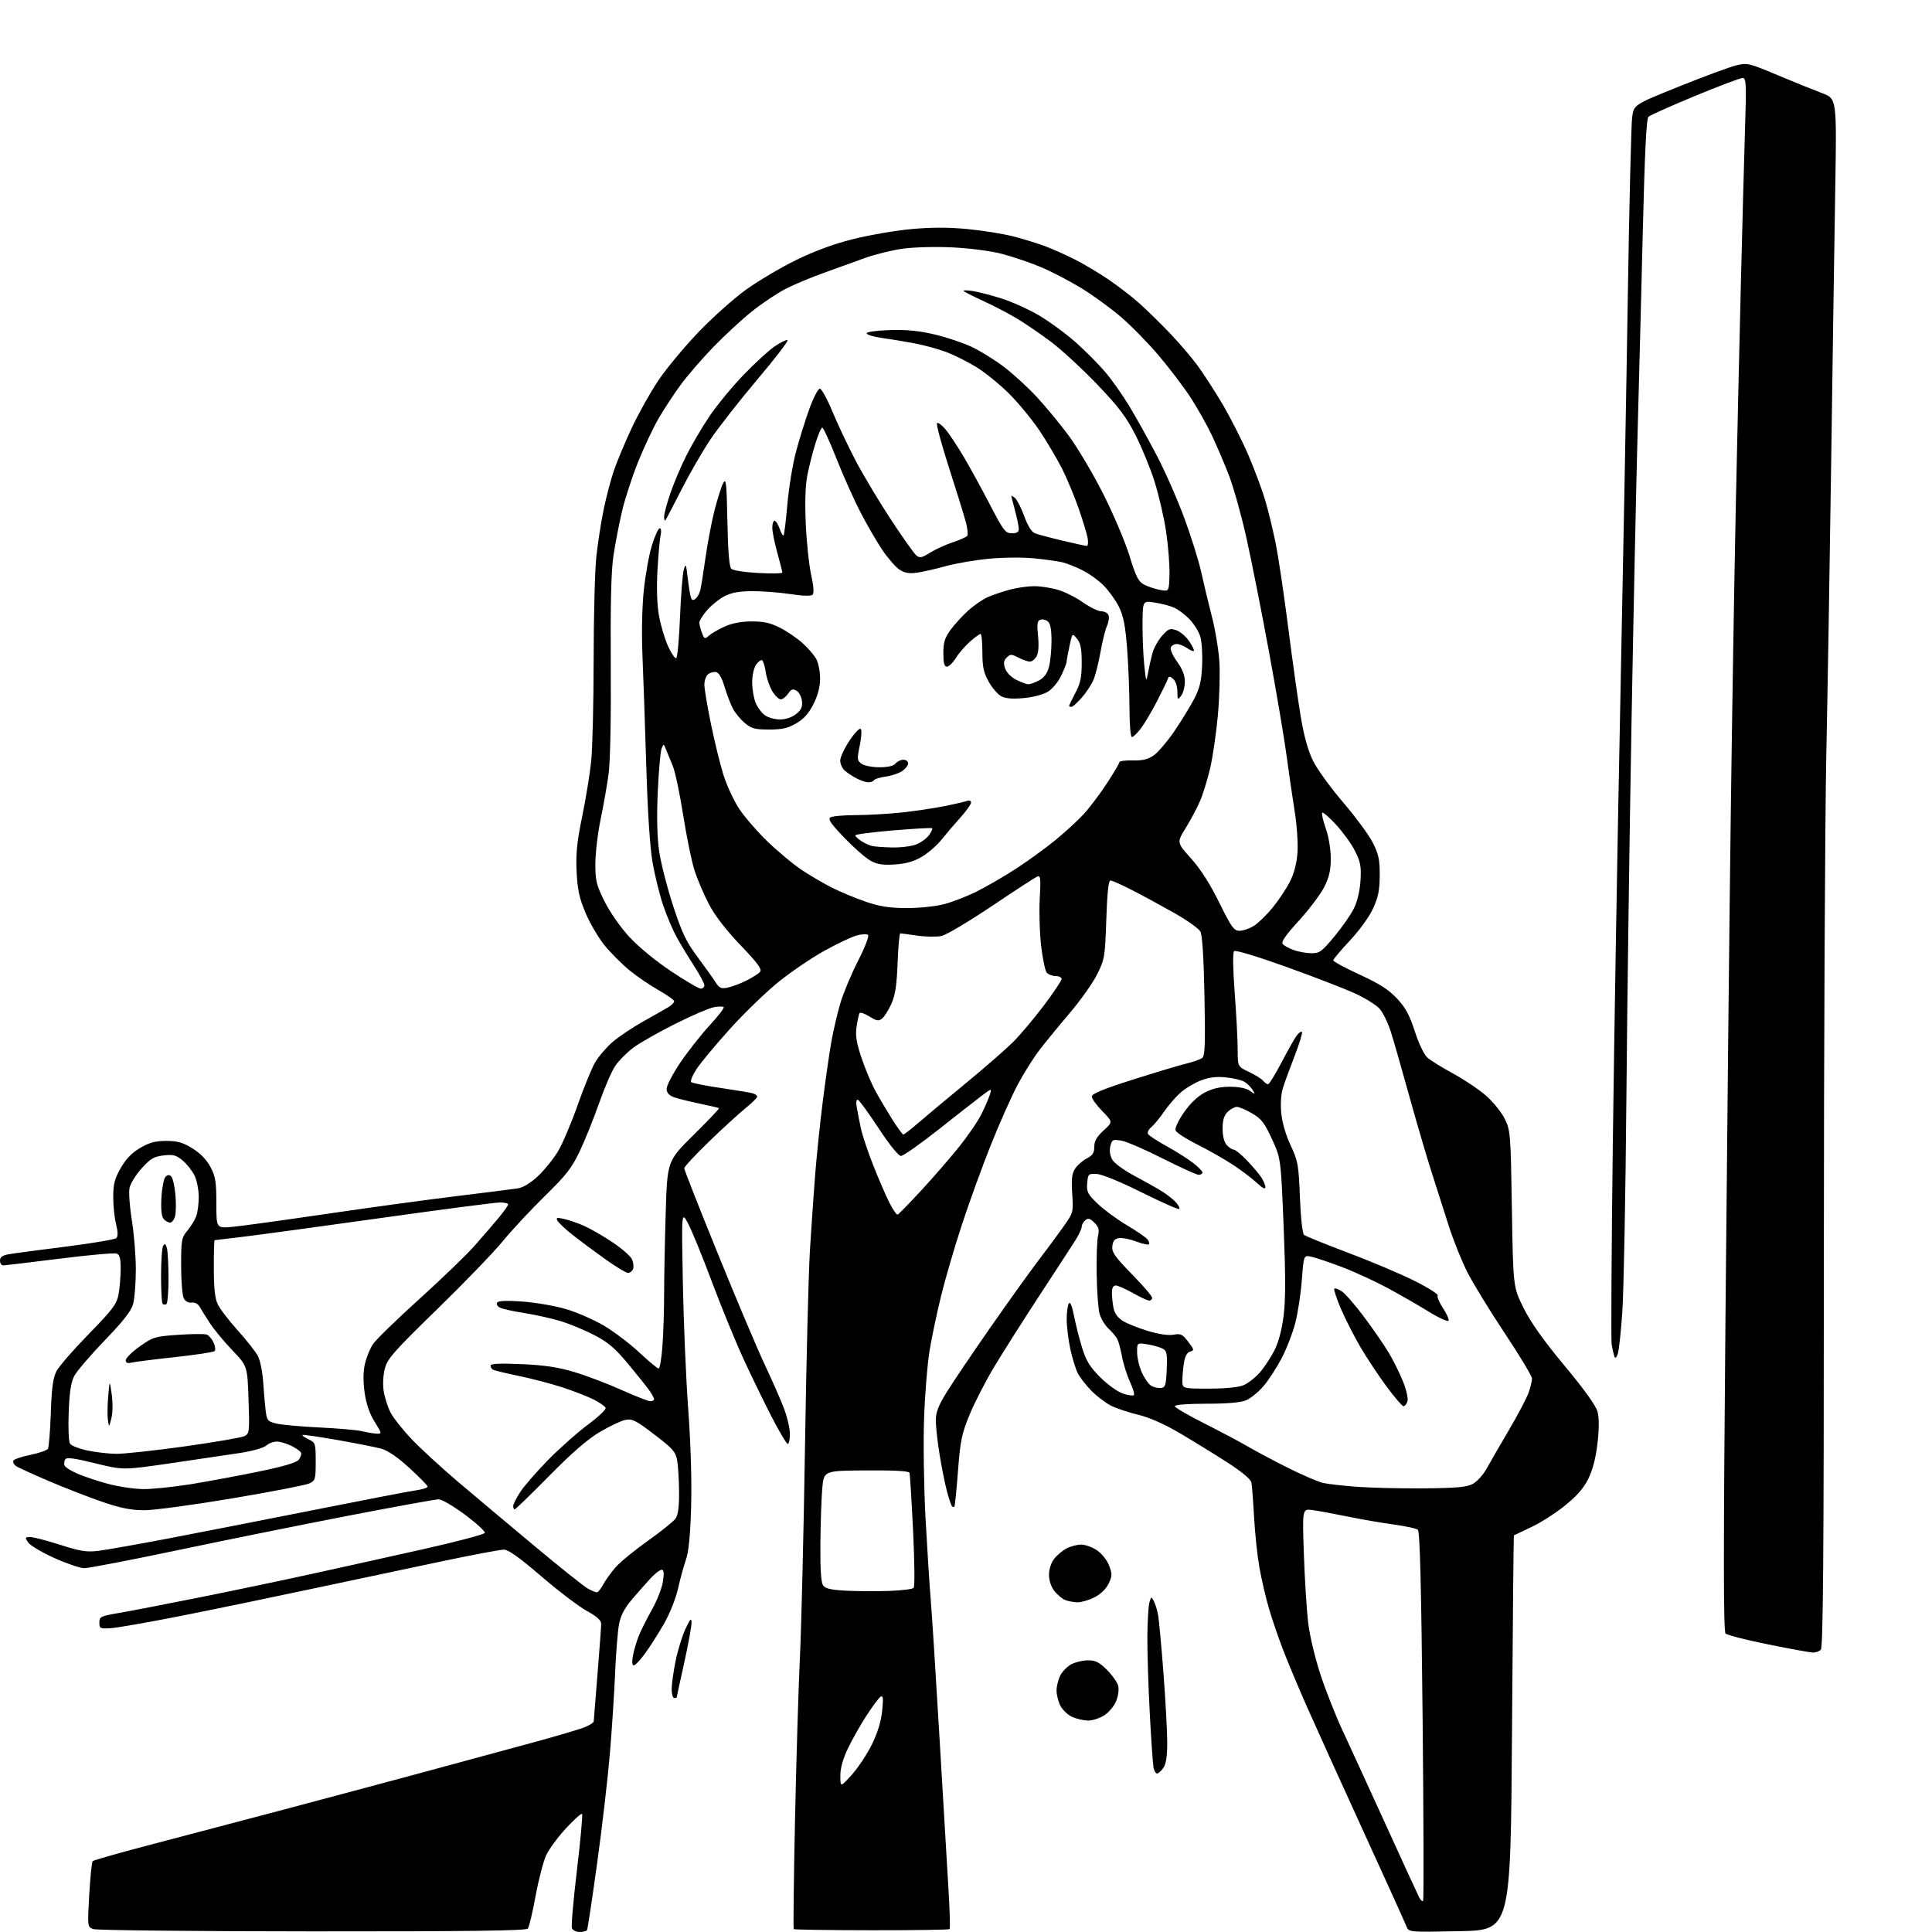 <?xml version="1.0" encoding="UTF-8" standalone="no"?>
<svg 
  version="1.1" 
  xmlns="http://www.w3.org/2000/svg" 
  xmlns:xlink="http://www.w3.org/1999/xlink" 
  xmlns:svg="http://www.w3.org/2000/svg"
  xmlns:rdf="http://www.w3.org/1999/02/22-rdf-syntax-ns#"
  xmlns:cc="http://creativecommons.org/ns#"
  xmlns:dc="http://purl.org/dc/elements/1.1/"
  viewBox="0 0 768 768"
  width="768"
  height="768"
>
<style>svg {background-color: white; }</style>"
<path stroke="none" fill="black" fill-rule="evenodd" d="M124.19,767.75C77.58,767.73 38.39,767.32 37.10,766.84C34.76,765.98 34.76,765.97 35.47,753.24C35.87,746.23 36.48,740.20 36.84,739.83C37.20,739.46 47.17,736.62 59.00,733.52C70.83,730.41 92.42,724.72 107.00,720.87C121.58,717.02 147.68,710.05 165.00,705.38C182.32,700.70 203.85,694.87 212.84,692.41C221.83,689.96 230.72,687.31 232.59,686.53C234.47,685.74 236.01,684.74 236.01,684.30C236.02,683.86 236.69,675.40 237.51,665.50C238.32,655.60 238.98,646.60 238.98,645.50C238.98,644.10 237.25,642.55 233.22,640.34C230.06,638.60 221.93,632.42 215.15,626.59C206.57,619.21 202.07,616.00 200.32,616.00C198.94,616.00 188.06,618.04 176.15,620.54C164.24,623.04 141.00,627.96 124.50,631.48C108.00,635.00 84.15,639.93 71.50,642.43C58.85,644.92 46.48,647.09 44.00,647.23C39.80,647.48 39.50,647.34 39.50,645.00C39.50,642.66 40.00,642.42 47.50,641.14C51.90,640.39 66.30,637.61 79.50,634.96C92.70,632.31 112.95,628.07 124.50,625.53C136.05,623.00 156.04,618.56 168.93,615.67C181.82,612.78 192.52,609.93 192.72,609.34C192.92,608.75 189.38,605.51 184.86,602.13C180.33,598.76 175.63,596.00 174.40,596.00C173.17,596.00 157.16,598.90 138.83,602.45C120.50,605.99 89.97,612.16 71.00,616.15C52.02,620.14 35.15,623.39 33.50,623.38C31.85,623.37 26.47,621.53 21.54,619.31C16.62,617.09 11.95,614.31 11.17,613.13C9.87,611.17 9.93,611.00 12.02,611.00C13.27,611.00 18.61,612.39 23.90,614.08C31.87,616.64 34.43,617.05 39.00,616.50C42.02,616.14 54.85,613.87 67.50,611.46C80.15,609.04 106.25,603.93 125.50,600.10C144.75,596.26 162.64,592.82 165.25,592.45C167.86,592.08 170.00,591.41 170.00,590.97C170.00,590.52 166.74,587.19 162.76,583.56C158.02,579.22 154.14,576.57 151.51,575.86C149.31,575.26 141.45,573.71 134.06,572.41C126.67,571.11 120.45,570.22 120.23,570.43C120.02,570.65 121.12,571.43 122.67,572.17C125.40,573.48 125.50,573.79 125.50,581.00C125.50,588.00 125.34,588.55 122.98,589.68C121.60,590.34 107.87,593.01 92.48,595.60C77.09,598.19 61.35,600.32 57.50,600.33C52.21,600.34 48.18,599.56 41.00,597.12C35.77,595.35 26.10,591.60 19.50,588.78C12.90,585.97 6.92,583.23 6.22,582.69C5.51,582.14 5.09,581.24 5.27,580.68C5.46,580.11 8.48,579.07 11.98,578.35C15.48,577.64 18.66,576.55 19.05,575.92C19.43,575.30 19.95,568.88 20.20,561.65C20.55,551.57 21.08,547.69 22.47,545.03C23.47,543.12 29.22,536.50 35.27,530.31C44.61,520.75 46.38,518.43 47.08,514.78C47.54,512.43 47.93,507.90 47.96,504.72C47.99,500.28 47.62,498.79 46.38,498.32C45.49,497.97 35.25,498.89 23.63,500.35C12.01,501.81 1.94,503.01 1.25,503.01C0.56,503.00 0.00,502.15 0.00,501.11C0.00,499.77 0.94,499.05 3.25,498.62C5.04,498.29 15.22,496.92 25.87,495.59C36.52,494.25 45.69,492.71 46.25,492.15C46.94,491.46 46.90,489.68 46.14,486.62C45.51,484.14 45.00,479.28 45.01,475.81C45.02,470.65 45.56,468.55 48.00,464.30C50.08,460.68 52.44,458.24 55.73,456.31C59.39,454.17 61.75,453.53 66.09,453.53C70.59,453.53 72.68,454.13 76.53,456.52C79.68,458.47 82.15,461.02 83.67,463.91C85.66,467.67 86.00,469.78 86.00,478.29C86.00,488.27 86.00,488.27 92.25,487.71C95.69,487.40 112.22,485.13 129.00,482.66C145.78,480.18 169.18,476.98 181.00,475.54C192.82,474.10 204.01,472.68 205.86,472.39C207.98,472.06 210.95,470.25 213.86,467.52C216.41,465.13 219.97,460.74 221.76,457.77C223.55,454.80 227.07,446.55 229.57,439.44C232.08,432.32 235.21,424.63 236.55,422.35C237.88,420.07 240.94,416.47 243.35,414.35C245.76,412.23 251.28,408.52 255.61,406.09C259.95,403.67 264.51,401.07 265.75,400.32C266.99,399.57 268.00,398.54 268.00,398.03C268.00,397.52 265.19,395.52 261.75,393.58C258.31,391.65 253.09,388.07 250.14,385.64C247.19,383.21 242.80,378.81 240.38,375.86C237.96,372.91 234.56,367.12 232.81,363.00C230.26,356.97 229.56,353.73 229.21,346.46C228.87,339.35 229.34,334.70 231.40,324.71C232.84,317.73 234.45,307.84 234.99,302.75C235.53,297.66 235.97,279.42 235.98,262.21C235.99,245.00 236.48,226.55 237.06,221.21C237.64,215.87 238.95,207.45 239.97,202.50C240.99,197.55 242.83,190.57 244.05,187.00C245.27,183.43 248.45,175.84 251.12,170.13C253.79,164.43 258.56,155.91 261.73,151.20C264.90,146.49 272.07,137.85 277.68,132.00C283.28,126.16 291.83,118.53 296.68,115.06C301.53,111.59 310.45,106.32 316.50,103.36C323.71,99.82 331.49,96.96 339.07,95.06C345.43,93.46 355.80,91.67 362.11,91.08C370.13,90.33 376.88,90.32 384.54,91.05C390.57,91.62 398.88,92.96 403.00,94.02C407.12,95.09 412.90,96.88 415.83,98.01C418.77,99.13 423.94,101.46 427.33,103.17C430.72,104.88 436.65,108.41 440.50,111.01C444.35,113.61 449.96,117.93 452.96,120.62C455.96,123.30 461.36,128.59 464.96,132.36C468.56,136.14 473.40,141.76 475.72,144.86C478.05,147.96 482.61,155.00 485.87,160.50C489.13,166.00 493.81,175.22 496.28,181.00C498.74,186.78 501.72,194.73 502.89,198.69C504.06,202.64 505.91,210.22 507.01,215.53C508.10,220.84 510.38,236.06 512.07,249.34C513.76,262.63 516.02,278.68 517.08,285.00C518.38,292.71 519.99,298.48 521.98,302.50C523.61,305.80 528.99,313.21 533.92,318.96C538.85,324.72 544.15,331.92 545.69,334.96C548.05,339.60 548.49,341.71 548.46,348.00C548.43,353.93 547.87,356.69 545.78,361.21C544.28,364.46 540.31,369.95 536.57,373.92C532.96,377.77 530.00,381.30 530.00,381.76C530.00,382.22 534.71,384.77 540.47,387.42C548.35,391.04 552.03,393.40 555.32,396.91C558.71,400.54 560.32,403.50 562.44,410.05C564.08,415.10 566.12,419.30 567.50,420.50C568.77,421.60 573.37,424.43 577.73,426.80C582.08,429.16 587.93,433.10 590.73,435.55C593.53,438.00 596.87,442.14 598.16,444.75C600.42,449.34 600.52,450.53 601.00,480.58C601.50,511.65 601.50,511.65 605.72,520.08C608.62,525.88 613.68,532.99 621.99,542.97C629.76,552.30 634.39,558.75 635.04,561.15C635.70,563.61 635.70,567.79 635.04,573.62C634.38,579.42 633.16,584.19 631.44,587.72C629.57,591.54 626.91,594.60 622.09,598.50C618.38,601.49 612.35,605.35 608.68,607.06C605.00,608.78 601.91,610.26 601.79,610.34C601.67,610.43 601.34,645.77 601.04,688.88C600.50,767.27 600.50,767.27 580.24,767.67C559.98,768.08 559.98,768.08 559.10,765.79C558.62,764.53 550.92,747.52 541.98,728.00C533.05,708.48 523.05,686.42 519.77,679.00C516.48,671.58 512.22,661.45 510.30,656.50C508.38,651.55 505.74,643.90 504.45,639.50C503.16,635.10 501.43,627.67 500.62,623.00C499.80,618.33 498.85,609.33 498.51,603.00C498.16,596.67 497.69,590.54 497.45,589.36C497.17,587.97 493.74,585.11 487.76,581.26C482.67,577.99 474.23,572.79 469.00,569.71C462.88,566.10 457.01,563.50 452.50,562.40C448.65,561.47 443.79,559.85 441.71,558.81C439.62,557.77 436.16,555.16 434.01,553.01C431.86,550.86 429.38,547.69 428.48,545.97C427.59,544.24 426.22,539.83 425.45,536.16C424.67,532.50 424.03,527.25 424.03,524.50C424.03,521.75 424.41,518.90 424.87,518.18C425.42,517.31 426.13,519.00 426.94,523.08C427.61,526.51 429.07,532.24 430.17,535.81C431.76,540.96 433.25,543.38 437.37,547.50C440.25,550.38 444.27,553.26 446.35,553.95C448.43,554.64 450.41,554.93 450.74,554.60C451.07,554.27 450.36,551.86 449.16,549.25C447.96,546.64 446.54,542.13 446.01,539.22C445.48,536.32 444.62,533.17 444.11,532.22C443.60,531.28 442.01,529.40 440.58,528.07C439.15,526.73 437.56,524.03 437.05,522.07C436.55,520.10 436.04,513.10 435.94,506.50C435.83,499.90 436.07,493.08 436.47,491.35C437.05,488.84 436.76,487.76 435.03,486.03C433.31,484.31 432.57,484.11 431.43,485.06C430.64,485.71 430.00,486.87 430.00,487.64C430.00,488.41 428.85,490.86 427.45,493.08C426.05,495.30 419.68,505.08 413.31,514.81C406.94,524.54 398.83,537.32 395.29,543.20C391.76,549.09 387.29,557.77 385.36,562.51C382.28,570.05 381.72,572.81 380.81,584.81C380.24,592.34 379.60,598.69 379.39,598.92C379.17,599.15 378.75,599.08 378.44,598.77C378.13,598.46 377.23,595.80 376.44,592.85C375.65,589.91 374.33,583.34 373.51,578.26C372.68,573.18 372.00,567.08 372.00,564.71C372.00,561.39 372.98,558.83 376.30,553.45C378.66,549.63 386.39,538.17 393.48,528.00C400.57,517.83 409.10,505.91 412.44,501.53C415.77,497.15 420.35,490.97 422.60,487.80C426.69,482.05 426.70,482.01 426.22,474.54C425.84,468.68 426.10,466.50 427.38,464.54C428.28,463.17 430.36,461.35 432.01,460.50C434.35,459.28 435.00,458.28 435.00,455.86C435.00,453.57 435.96,451.89 438.70,449.38C442.40,445.99 442.40,445.99 438.20,441.71C435.89,439.35 434.00,436.73 434.00,435.89C434.00,434.79 438.56,432.91 450.25,429.19C459.19,426.35 468.75,423.48 471.50,422.81C474.25,422.14 477.12,421.14 477.88,420.57C479.00,419.73 479.17,415.24 478.80,396.02C478.51,380.74 477.94,371.73 477.17,370.31C476.53,369.11 471.84,365.77 466.75,362.90C461.66,360.02 454.14,355.94 450.03,353.84C445.92,351.73 442.04,350.00 441.42,350.00C440.65,350.00 440.12,354.93 439.77,365.53C439.27,380.38 439.11,381.34 436.15,387.28C434.45,390.70 429.61,397.55 425.40,402.50C421.19,407.45 415.75,414.09 413.31,417.26C410.87,420.42 406.90,426.72 404.50,431.26C402.09,435.79 397.34,446.48 393.93,455.00C390.53,463.52 385.35,477.76 382.44,486.63C379.52,495.49 375.77,508.32 374.10,515.13C372.43,521.93 370.36,531.77 369.50,537.00C368.64,542.23 367.66,554.38 367.33,564.00C366.99,573.65 367.26,591.36 367.91,603.50C368.57,615.60 369.52,630.45 370.02,636.50C370.52,642.55 372.08,667.08 373.48,691.00C374.87,714.92 376.46,741.67 377.00,750.42C377.54,759.18 377.76,766.57 377.49,766.85C377.22,767.12 363.25,767.32 346.46,767.30C329.67,767.28 315.75,767.08 315.52,766.86C315.30,766.63 315.53,747.11 316.03,723.47C316.53,699.84 317.41,670.60 317.99,658.50C318.57,646.40 319.47,608.83 320.00,575.00C320.52,541.17 321.40,506.07 321.96,497.00C322.51,487.93 323.45,474.43 324.03,467.00C324.62,459.57 325.97,446.52 327.04,438.00C328.12,429.48 329.65,418.80 330.44,414.29C331.24,409.77 332.87,402.79 334.05,398.79C335.24,394.78 338.39,387.23 341.06,382.01C343.73,376.79 345.54,372.14 345.08,371.68C344.62,371.22 342.57,371.30 340.53,371.86C338.49,372.43 332.70,375.18 327.66,377.98C322.62,380.77 314.47,386.31 309.54,390.28C304.61,394.25 295.96,402.61 290.31,408.85C284.67,415.10 278.68,422.27 277.01,424.79C275.34,427.31 274.32,429.72 274.74,430.14C275.16,430.55 280.45,431.61 286.50,432.49C292.55,433.37 298.29,434.33 299.25,434.61C300.21,434.90 301.00,435.50 301.00,435.95C301.00,436.39 298.86,438.49 296.25,440.61C293.64,442.73 287.11,448.70 281.75,453.89C276.39,459.07 272.00,463.81 272.00,464.41C272.00,465.01 278.03,480.35 285.41,498.50C292.78,516.65 301.16,536.45 304.01,542.50C306.87,548.55 310.29,556.32 311.60,559.77C312.92,563.22 314.00,567.84 314.00,570.02C314.00,572.21 313.62,574.00 313.15,574.00C312.69,574.00 309.81,569.16 306.76,563.25C303.71,557.34 298.62,546.88 295.46,540.00C292.30,533.12 286.65,519.30 282.90,509.29C279.15,499.27 274.91,488.92 273.49,486.29C270.91,481.50 270.91,481.50 271.44,509.85C271.73,525.44 272.70,548.17 273.59,560.35C274.59,574.12 275.02,588.74 274.73,599.00C274.40,610.37 273.76,616.90 272.67,620.00C271.80,622.48 270.39,627.64 269.53,631.47C268.64,635.46 266.24,641.46 263.94,645.47C261.72,649.34 258.35,654.64 256.44,657.25C254.54,659.86 252.51,662.00 251.94,662.00C251.29,662.00 251.16,660.61 251.59,658.25C251.96,656.19 252.97,652.70 253.84,650.50C254.70,648.30 257.07,643.55 259.11,639.94C261.15,636.33 263.14,631.27 263.52,628.69C264.03,625.30 263.89,624.00 263.01,624.00C262.35,624.00 260.44,625.46 258.77,627.25C257.10,629.04 253.78,632.78 251.39,635.58C248.29,639.20 246.78,642.06 246.09,645.58C245.56,648.28 244.85,657.02 244.52,665.00C244.18,672.98 243.25,687.38 242.44,697.00C241.64,706.62 239.37,726.20 237.39,740.50C235.42,754.80 233.60,766.84 233.35,767.25C233.09,767.66 231.77,768.00 230.41,768.00C229.05,768.00 227.67,767.31 227.35,766.47C227.02,765.62 227.93,755.19 229.36,743.27C230.78,731.36 231.69,721.37 231.37,721.06C231.05,720.75 228.18,723.33 224.99,726.78C221.80,730.24 218.27,735.02 217.15,737.41C216.02,739.80 214.12,747.10 212.92,753.63C211.72,760.16 210.33,766.01 209.83,766.64C209.17,767.49 186.66,767.78 124.19,767.75zM565.70,755.63C566.00,755.33 565.91,722.23 565.50,682.06C564.97,629.74 564.43,608.78 563.62,608.10C563.00,607.59 558.67,606.65 554.00,606.01C549.32,605.38 541.00,603.94 535.50,602.81C530.00,601.68 523.74,600.53 521.59,600.26C517.68,599.76 517.68,599.76 518.32,618.13C518.67,628.23 519.46,640.55 520.07,645.50C520.68,650.46 522.91,659.69 525.03,666.04C527.14,672.39 530.97,682.06 533.52,687.54C536.08,693.02 543.81,709.88 550.70,725.00C557.58,740.12 563.66,753.33 564.19,754.34C564.73,755.35 565.41,755.93 565.70,755.63zM338.60,705.50C341.07,702.75 344.66,697.35 346.56,693.50C348.87,688.82 350.23,684.38 350.67,680.09C351.18,675.08 351.04,673.85 350.06,674.46C349.37,674.89 346.81,678.32 344.38,682.08C341.94,685.85 338.61,691.76 336.97,695.22C335.00,699.39 334.02,703.01 334.05,706.00C334.09,710.50 334.09,710.50 338.60,705.50zM459.96,705.00C459.45,705.00 458.82,703.99 458.56,702.75C458.30,701.51 457.61,691.67 457.04,680.88C456.47,670.08 456.04,656.36 456.10,650.38C456.15,644.39 456.52,638.38 456.91,637.00C457.60,634.60 457.66,634.58 458.68,636.50C459.26,637.60 460.02,640.09 460.37,642.04C460.72,643.98 461.68,654.33 462.49,665.04C463.31,675.74 463.98,688.11 463.99,692.53C464.00,698.19 463.54,701.21 462.44,702.78C461.59,704.00 460.47,705.00 459.96,705.00zM432.50,683.96C430.85,683.94 428.07,683.30 426.31,682.54C424.56,681.77 422.43,679.79 421.56,678.13C420.70,676.46 420.00,673.70 420.00,672.00C420.00,670.30 420.68,667.58 421.52,665.97C422.35,664.35 424.35,662.35 425.97,661.52C427.58,660.68 430.55,660.00 432.57,660.00C435.48,660.00 437.02,660.78 440.05,663.82C442.15,665.92 444.16,668.78 444.51,670.18C444.87,671.63 444.50,674.27 443.63,676.34C442.80,678.34 440.64,680.86 438.81,681.97C436.99,683.08 434.15,683.98 432.50,683.96zM268.00,675.00C267.45,675.00 267.00,673.41 267.00,671.46C267.00,669.51 267.71,664.45 268.57,660.21C269.44,655.97 271.20,650.25 272.49,647.50C274.38,643.48 274.85,642.99 274.90,645.00C274.94,646.38 273.62,653.57 271.98,660.99C270.34,668.40 269.00,674.59 269.00,674.74C269.00,674.88 268.55,675.00 268.00,675.00zM720.55,656.92C719.42,656.87 711.43,655.40 702.80,653.66C694.16,651.92 686.57,649.97 685.94,649.34C685.07,648.47 685.06,617.39 685.91,522.84C686.53,453.90 687.47,364.20 688.01,323.50C688.54,282.80 689.45,227.68 690.01,201.00C690.58,174.32 691.49,134.50 692.03,112.50C692.57,90.50 693.30,63.16 693.66,51.75C694.25,32.95 694.16,31.00 692.68,31.00C691.78,31.00 683.27,34.22 673.77,38.15C664.27,42.08 655.97,45.79 655.31,46.40C654.46,47.19 653.82,60.17 653.04,92.00C652.44,116.48 651.50,152.93 650.95,173.00C650.40,193.07 649.31,245.05 648.53,288.50C647.75,331.95 646.84,398.77 646.51,437.00C646.18,475.23 645.46,513.14 644.91,521.27C644.37,529.39 643.54,537.04 643.06,538.27C642.41,539.96 642.07,540.14 641.68,539.00C641.40,538.17 640.94,536.15 640.66,534.50C640.38,532.85 640.59,496.85 641.12,454.50C641.65,412.15 642.97,334.08 644.06,281.00C645.15,227.92 646.51,154.57 647.08,118.00C647.65,81.42 648.43,49.27 648.81,46.55C649.50,41.61 649.50,41.61 667.50,34.37C677.40,30.39 687.57,26.63 690.10,26.00C694.53,24.91 695.17,25.06 706.60,29.86C713.15,32.61 721.12,35.83 724.32,37.03C730.13,39.19 730.13,39.19 729.54,74.85C729.21,94.46 728.49,142.90 727.94,182.50C727.39,222.10 726.50,275.20 725.98,300.50C725.46,325.80 725.02,415.82 725.01,500.55C725.00,619.02 724.72,654.88 723.80,655.80C723.14,656.46 721.68,656.96 720.55,656.92zM428.29,636.94C426.76,636.90 424.55,636.49 423.39,636.02C422.23,635.55 420.31,633.94 419.14,632.45C417.82,630.78 417.00,628.30 417.00,626.00C417.00,623.73 417.82,621.23 419.09,619.61C420.24,618.15 422.46,616.29 424.04,615.48C425.61,614.67 428.21,614.00 429.80,614.00C431.40,614.00 434.22,615.02 436.07,616.27C437.98,617.56 440.05,620.16 440.87,622.32C442.16,625.69 442.14,626.49 440.69,629.52C439.69,631.62 437.54,633.71 435.07,634.96C432.88,636.08 429.82,636.97 428.29,636.94zM237.30,632.99C237.73,633.00 238.86,631.58 239.80,629.83C240.73,628.09 242.96,625.00 244.75,622.97C246.53,620.93 252.28,616.22 257.53,612.51C262.77,608.79 267.72,604.80 268.53,603.65C269.56,602.19 269.98,598.98 269.94,593.03C269.91,588.34 269.57,582.73 269.19,580.56C268.57,577.10 267.48,575.85 260.09,570.22C252.79,564.64 251.30,563.89 248.63,564.42C246.94,564.76 242.39,566.90 238.53,569.18C233.65,572.05 227.48,577.39 218.34,586.66C211.11,594.00 204.92,600.00 204.59,600.00C204.27,600.00 204.00,599.40 204.00,598.67C204.00,597.94 205.32,595.35 206.93,592.92C208.54,590.48 213.59,584.71 218.15,580.09C222.71,575.47 229.74,569.25 233.78,566.26C237.81,563.28 240.94,560.31 240.73,559.67C240.52,559.03 238.36,557.51 235.93,556.29C233.49,555.08 227.90,552.91 223.50,551.47C219.10,550.04 211.30,548.00 206.16,546.94C201.03,545.88 196.41,544.76 195.91,544.45C195.41,544.14 195.00,543.40 195.00,542.81C195.00,542.07 198.84,541.90 207.25,542.26C216.32,542.65 221.76,543.46 228.20,545.38C232.99,546.80 241.43,550.00 246.96,552.48C252.49,554.97 257.68,557.00 258.51,557.00C259.33,557.00 260.00,556.65 260.00,556.22C260.00,555.79 259.24,554.33 258.30,552.97C257.37,551.61 253.59,546.87 249.90,542.42C244.56,535.99 241.80,533.62 236.35,530.77C232.58,528.81 226.57,526.30 223.00,525.21C219.43,524.12 212.90,522.66 208.50,521.97C204.10,521.28 199.70,520.31 198.72,519.81C197.74,519.31 197.25,518.41 197.62,517.81C198.07,517.08 201.30,516.94 207.59,517.38C212.70,517.74 220.46,519.07 224.82,520.33C229.19,521.60 236.07,524.60 240.12,527.00C244.16,529.40 250.50,534.21 254.20,537.69C257.90,541.16 261.32,544.00 261.81,544.00C262.30,544.00 262.99,539.88 263.35,534.85C263.71,529.81 264.00,520.47 264.00,514.10C264.00,507.72 264.29,493.27 264.63,482.00C265.26,461.50 265.26,461.50 275.71,451.16C281.46,445.48 286.01,440.69 285.83,440.52C285.65,440.36 282.12,439.53 278.00,438.68C273.88,437.84 269.26,436.67 267.75,436.10C265.86,435.38 265.00,434.34 265.00,432.77C265.00,431.51 267.42,426.89 270.37,422.49C273.33,418.10 278.56,411.44 282.00,407.71C285.44,403.97 287.99,400.66 287.67,400.34C287.35,400.02 285.58,400.04 283.73,400.39C281.88,400.74 275.00,403.70 268.44,406.98C261.87,410.26 254.37,414.53 251.76,416.47C249.16,418.41 245.89,421.72 244.49,423.83C243.10,425.94 240.24,432.57 238.13,438.58C236.02,444.59 232.60,453.10 230.52,457.50C227.32,464.28 225.19,467.02 216.53,475.50C210.91,481.00 203.37,489.10 199.77,493.50C196.17,497.90 184.44,510.05 173.71,520.50C156.67,537.09 154.04,540.06 153.01,543.93C152.32,546.50 152.11,550.26 152.51,552.91C152.88,555.41 154.11,559.26 155.24,561.48C156.37,563.69 160.27,568.59 163.90,572.36C167.53,576.14 175.68,583.61 182.00,588.98C188.32,594.34 201.99,605.82 212.37,614.48C222.74,623.15 232.42,630.86 233.87,631.61C235.31,632.37 236.86,632.99 237.30,632.99zM353.39,632.42C358.29,632.25 362.68,631.72 363.17,631.23C363.67,630.73 363.58,621.01 362.96,608.43C362.37,596.37 361.73,586.03 361.55,585.45C361.33,584.76 355.36,584.43 344.36,584.51C327.50,584.62 327.50,584.62 326.87,591.56C326.53,595.38 326.19,605.28 326.12,613.56C326.04,624.22 326.36,629.10 327.25,630.28C328.18,631.52 330.54,632.04 336.50,632.33C340.90,632.55 348.50,632.59 353.39,632.42zM57.00,591.94C60.58,591.97 69.12,591.08 76.00,589.97C82.88,588.85 95.03,586.59 103.00,584.94C112.75,582.93 117.91,581.40 118.76,580.26C119.46,579.34 119.88,578.11 119.69,577.54C119.51,576.97 117.81,575.73 115.93,574.80C114.04,573.86 111.41,573.07 110.08,573.05C108.75,573.02 106.85,573.73 105.85,574.63C104.82,575.57 100.32,576.83 95.28,577.60C90.45,578.34 78.05,580.17 67.72,581.68C48.94,584.41 48.94,584.41 37.80,581.67C29.46,579.62 26.47,579.23 25.92,580.13C25.52,580.78 25.40,581.88 25.66,582.57C25.93,583.25 28.26,584.73 30.86,585.84C33.45,586.96 38.93,588.77 43.04,589.88C47.14,590.98 53.42,591.91 57.00,591.94zM566.00,591.64C579.23,591.52 583.10,591.16 585.51,589.84C587.17,588.94 589.60,586.24 590.92,583.85C592.24,581.46 596.22,574.57 599.78,568.54C603.33,562.50 606.86,555.81 607.62,553.66C608.38,551.51 609.00,548.97 609.00,548.01C609.00,547.05 604.09,538.89 598.10,529.88C592.10,520.87 585.39,509.90 583.19,505.50C580.99,501.10 577.82,493.23 576.13,488.00C574.45,482.77 571.28,472.88 569.09,466.00C566.91,459.12 562.82,445.18 560.01,435.00C557.20,424.82 553.97,413.57 552.83,410.00C551.69,406.43 549.65,402.31 548.30,400.86C546.94,399.41 542.61,396.73 538.67,394.92C534.73,393.10 522.50,388.37 511.50,384.41C499.91,380.24 491.11,377.58 490.57,378.08C490.00,378.62 490.10,385.05 490.82,394.73C491.47,403.40 492.00,413.54 492.00,417.24C492.00,423.99 492.00,423.99 496.45,426.08C498.90,427.23 501.43,428.81 502.07,429.59C502.72,430.36 503.62,431.00 504.08,431.00C504.53,431.00 506.96,427.06 509.47,422.25C511.99,417.44 514.70,412.63 515.51,411.57C516.32,410.51 517.23,409.90 517.54,410.21C517.85,410.52 516.56,414.76 514.68,419.64C512.79,424.51 510.69,430.26 510.00,432.41C509.23,434.80 508.96,438.68 509.31,442.42C509.66,446.18 511.09,451.10 513.03,455.26C515.97,461.53 516.23,462.98 516.74,476.00C517.07,484.31 517.74,490.37 518.40,490.90C519.00,491.40 526.92,494.61 536.00,498.03C545.08,501.45 556.91,506.46 562.29,509.16C567.68,511.85 571.82,514.48 571.50,514.99C571.19,515.51 572.11,517.72 573.56,519.92C575.01,522.11 576.04,524.38 575.84,524.97C575.65,525.56 572.11,523.97 567.99,521.43C563.87,518.88 556.45,514.62 551.50,511.96C546.55,509.29 538.45,505.57 533.50,503.69C528.55,501.80 523.09,499.96 521.37,499.58C518.25,498.90 518.25,498.90 517.51,508.70C517.11,514.09 515.94,521.79 514.92,525.80C513.89,529.82 511.43,536.19 509.45,539.96C507.47,543.73 504.22,548.72 502.23,551.04C500.25,553.36 497.15,555.88 495.34,556.63C493.16,557.54 487.88,558.00 479.53,558.00C472.11,558.00 467.00,558.40 467.00,558.97C467.00,559.50 472.29,562.59 478.75,565.84C485.21,569.09 492.95,573.19 495.95,574.96C498.95,576.73 506.15,580.56 511.95,583.47C517.75,586.37 524.08,589.09 526.00,589.51C527.92,589.93 534.00,590.62 539.50,591.03C545.00,591.44 556.92,591.72 566.00,591.64zM46.12,577.92C49.21,577.96 61.54,576.63 73.52,574.95C85.51,573.27 96.20,571.43 97.28,570.85C99.13,569.86 99.23,568.95 98.80,556.41C98.35,543.03 98.35,543.03 92.37,536.77C89.08,533.32 85.06,528.47 83.44,525.98C81.82,523.50 80.00,520.57 79.38,519.48C78.71,518.29 77.44,517.62 76.19,517.80C74.94,517.99 73.71,517.33 73.06,516.12C72.48,515.03 72.00,509.19 72.00,503.14C72.00,492.91 72.17,491.95 74.47,489.22C75.83,487.60 77.41,485.06 77.97,483.57C78.54,482.09 79.00,478.60 79.00,475.84C79.00,473.07 78.27,469.27 77.38,467.39C76.49,465.51 74.37,462.81 72.68,461.38C70.06,459.18 68.91,458.86 65.05,459.30C61.21,459.73 59.85,460.53 56.28,464.46C53.97,467.02 51.80,470.56 51.47,472.32C51.14,474.08 51.57,479.90 52.43,485.25C53.30,490.60 54.00,499.37 53.99,504.74C53.99,510.11 53.51,516.24 52.92,518.36C52.14,521.15 49.00,525.18 41.56,532.89C35.91,538.75 30.48,545.11 29.50,547.00C28.21,549.50 27.60,553.50 27.30,561.47C27.06,567.70 27.30,573.11 27.85,573.91C28.38,574.69 31.45,575.89 34.66,576.58C37.87,577.27 43.03,577.87 46.12,577.92zM149.71,569.90C151.87,570.00 151.85,569.89 148.91,565.15C146.89,561.91 145.58,558.10 144.95,553.63C144.32,549.19 144.35,545.37 145.05,542.23C145.63,539.63 147.09,536.04 148.30,534.26C149.51,532.47 157.76,524.45 166.64,516.43C175.52,508.41 185.42,498.86 188.64,495.22C191.86,491.58 196.19,486.56 198.25,484.07C200.31,481.57 202.00,479.19 202.00,478.77C202.00,478.35 200.54,478.00 198.75,478.00C196.96,478.00 176.38,480.68 153.00,483.96C129.62,487.24 104.89,490.61 98.03,491.46C91.17,492.31 85.43,493.00 85.28,493.00C85.13,493.00 85.00,497.99 85.00,504.10C85.00,512.07 85.44,516.12 86.56,518.48C87.41,520.28 91.00,524.97 94.54,528.89C98.07,532.81 101.67,537.40 102.54,539.09C103.42,540.77 104.35,545.38 104.61,549.33C104.88,553.27 105.32,558.40 105.60,560.73C106.08,564.62 106.41,565.03 109.81,565.88C111.84,566.39 119.58,567.09 127.00,567.44C134.43,567.80 142.07,568.47 144.00,568.94C145.93,569.41 148.49,569.84 149.71,569.90zM44.29,563.71C43.36,567.50 43.36,567.50 42.90,564.50C42.65,562.85 42.70,558.58 43.02,555.00C43.59,548.50 43.59,548.50 44.40,554.21C44.87,557.46 44.82,561.55 44.29,563.71zM557.93,559.00C557.41,559.00 554.39,555.49 551.21,551.20C548.03,546.91 543.33,539.82 540.77,535.45C538.21,531.08 534.71,524.19 532.99,520.15C531.27,516.11 530.11,512.56 530.40,512.26C530.70,511.97 532.03,512.45 533.37,513.32C534.71,514.20 538.66,518.73 542.15,523.38C545.64,528.04 550.01,534.35 551.85,537.40C553.70,540.45 556.31,545.67 557.66,549.01C559.05,552.45 559.84,555.92 559.49,557.04C559.15,558.12 558.44,559.00 557.93,559.00zM461.50,551.74C463.26,551.53 463.53,550.64 463.79,544.31C464.05,538.07 463.83,536.98 462.17,536.09C461.11,535.53 458.39,534.77 456.13,534.40C452.00,533.74 452.00,533.74 452.02,537.62C452.03,539.75 452.89,543.37 453.93,545.65C454.96,547.93 456.64,550.29 457.66,550.89C458.67,551.49 460.40,551.87 461.50,551.74zM480.53,552.00C487.12,552.00 492.28,551.49 494.30,550.65C496.08,549.91 498.99,547.64 500.77,545.61C502.55,543.58 505.16,539.63 506.58,536.83C508.24,533.56 509.56,528.63 510.26,523.03C511.07,516.68 511.06,507.00 510.26,487.40C509.15,460.50 509.15,460.50 505.64,452.83C502.67,446.36 501.43,444.75 497.72,442.58C495.30,441.16 492.58,440.00 491.66,440.00C490.75,440.00 489.10,440.90 488.00,442.00C486.57,443.43 486.00,445.33 486.00,448.67C486.00,451.61 486.61,454.02 487.65,455.17C488.57,456.18 489.82,457.00 490.45,457.00C491.07,457.00 493.41,458.91 495.64,461.25C497.88,463.59 500.45,466.61 501.35,467.97C502.26,469.33 503.00,471.11 503.00,471.92C503.00,472.89 501.90,472.35 499.75,470.33C497.96,468.65 493.80,465.47 490.50,463.27C487.20,461.07 480.77,457.39 476.21,455.10C471.64,452.81 467.65,450.24 467.32,449.39C466.98,448.49 468.34,445.52 470.61,442.24C473.13,438.61 476.06,435.81 478.91,434.31C482.00,432.69 485.00,432.00 488.93,432.00C492.48,432.00 495.40,432.59 496.86,433.61C499.06,435.16 499.11,435.14 497.93,433.26C497.26,432.18 495.82,430.74 494.73,430.06C493.64,429.39 490.34,428.58 487.39,428.28C483.56,427.88 480.69,428.23 477.40,429.48C474.87,430.45 471.24,432.61 469.34,434.28C467.44,435.95 464.46,439.38 462.73,441.91C461.00,444.43 458.70,447.21 457.63,448.09C456.56,448.96 456.00,450.19 456.38,450.81C456.77,451.44 460.11,453.62 463.79,455.65C467.48,457.69 472.19,460.66 474.25,462.26C476.31,463.86 478.00,465.58 478.00,466.08C478.00,466.59 477.32,467.00 476.48,467.00C475.65,467.00 469.24,464.09 462.23,460.54C455.23,456.98 447.83,453.79 445.79,453.43C442.36,452.84 442.04,453.00 441.39,455.58C440.95,457.34 441.22,459.30 442.13,460.93C442.95,462.40 446.80,465.21 451.10,467.50C455.25,469.70 460.21,472.50 462.14,473.72C464.06,474.94 466.46,476.85 467.48,477.97C468.49,479.09 469.07,480.27 468.75,480.58C468.44,480.89 461.73,477.93 453.84,474.00C445.41,469.79 438.05,466.78 436.00,466.67C432.62,466.51 432.49,466.64 432.18,470.36C431.90,473.80 432.35,474.67 436.36,478.52C438.83,480.88 444.01,484.70 447.87,486.99C451.73,489.29 455.43,491.81 456.09,492.61C456.75,493.40 457.02,494.31 456.70,494.63C456.38,494.95 454.13,494.45 451.69,493.52C449.25,492.59 446.19,491.98 444.88,492.16C443.11,492.41 442.42,493.23 442.17,495.35C441.90,497.76 443.10,499.49 449.92,506.48C454.37,511.03 458.00,515.26 458.00,515.88C458.00,516.50 457.47,517.00 456.83,517.00C456.19,517.00 453.27,515.65 450.35,514.00C447.42,512.35 444.35,511.00 443.52,511.00C442.51,511.00 442.00,511.97 442.00,513.88C442.00,515.46 442.29,518.20 442.65,519.98C443.07,522.11 444.35,523.86 446.40,525.12C448.10,526.17 452.60,527.96 456.39,529.10C460.67,530.39 464.50,530.94 466.51,530.56C469.33,530.03 470.06,530.38 472.33,533.37C474.71,536.49 474.78,536.82 473.12,537.26C471.92,537.57 471.09,539.05 470.66,541.62C470.31,543.75 470.02,546.96 470.01,548.75C470.00,552.00 470.00,552.00 480.53,552.00zM52.25,541.66C50.66,542.06 50.00,541.77 50.00,540.69C50.00,539.85 52.50,537.39 55.55,535.22C60.84,531.47 61.59,531.25 70.88,530.61C76.26,530.23 81.35,530.20 82.19,530.52C83.04,530.84 84.26,532.28 84.91,533.71C85.56,535.14 85.74,536.65 85.30,537.08C84.86,537.51 77.75,538.59 69.50,539.48C61.25,540.38 53.49,541.36 52.25,541.66zM66.14,518.41C65.67,518.71 64.99,518.66 64.64,518.31C64.29,517.95 64.01,512.90 64.02,507.08C64.02,501.26 64.41,495.90 64.88,495.17C65.51,494.17 65.88,494.42 66.35,496.17C66.69,497.45 66.98,502.86 66.99,508.19C66.99,513.52 66.61,518.12 66.14,518.41zM249.64,506.00C248.85,506.00 244.68,503.47 240.36,500.37C236.03,497.28 230.25,492.97 227.50,490.79C224.75,488.61 222.11,486.14 221.64,485.31C220.92,484.03 221.31,483.91 224.10,484.52C225.93,484.92 229.43,486.11 231.88,487.16C234.34,488.22 239.46,491.14 243.26,493.67C247.05,496.20 250.63,499.30 251.21,500.57C251.79,501.83 251.99,503.58 251.66,504.44C251.33,505.30 250.42,506.00 249.64,506.00zM67.60,486.00C66.86,486.00 65.69,485.33 65.01,484.51C64.19,483.53 63.91,480.64 64.17,476.03C64.39,472.18 65.11,468.49 65.78,467.82C66.66,466.94 67.31,466.91 68.08,467.68C68.68,468.28 69.41,471.48 69.72,474.80C70.02,478.11 69.97,481.99 69.61,483.41C69.25,484.83 68.35,486.00 67.60,486.00zM356.85,482.82C357.26,482.64 361.36,478.45 365.95,473.50C370.54,468.55 377.33,460.74 381.03,456.15C384.74,451.56 388.89,445.49 390.26,442.65C391.64,439.82 393.10,436.39 393.52,435.03C394.28,432.55 394.28,432.55 390.39,435.47C388.25,437.08 380.50,443.14 373.16,448.95C365.82,454.75 359.07,459.50 358.16,459.50C357.15,459.50 353.65,455.17 349.27,448.51C345.29,442.46 341.58,437.36 341.03,437.18C340.41,436.97 340.24,438.14 340.58,440.17C340.89,442.00 341.62,445.75 342.20,448.50C342.79,451.25 345.02,457.92 347.16,463.33C349.30,468.74 352.19,475.41 353.58,478.15C354.96,480.89 356.44,482.99 356.85,482.82zM359.09,450.99C359.42,451.00 362.16,448.86 365.19,446.25C368.21,443.64 376.70,436.55 384.05,430.50C391.40,424.45 399.79,417.13 402.70,414.24C405.60,411.34 411.13,404.78 414.99,399.65C418.85,394.52 422.00,389.80 422.00,389.16C422.00,388.52 420.93,388.00 419.62,388.00C418.31,388.00 416.72,387.37 416.08,386.60C415.44,385.83 414.44,380.99 413.85,375.85C413.27,370.71 413.02,362.30 413.32,357.17C413.77,349.31 413.62,347.93 412.41,348.40C411.61,348.70 403.51,353.97 394.40,360.10C385.28,366.23 376.25,371.60 374.33,372.04C372.41,372.47 368.06,372.42 364.67,371.93C361.28,371.44 358.22,371.03 357.87,371.02C357.53,371.01 357.05,376.29 356.81,382.75C356.47,391.68 355.88,395.58 354.35,399.00C353.23,401.48 351.59,404.11 350.69,404.85C349.30,406.00 348.55,405.88 345.61,404.07C343.71,402.89 341.94,402.29 341.68,402.72C341.41,403.15 340.89,405.56 340.51,408.07C339.98,411.64 340.40,414.36 342.48,420.57C343.93,424.93 346.49,430.98 348.17,434.00C349.84,437.02 352.85,442.08 354.85,445.24C356.86,448.40 358.77,450.99 359.09,450.99zM278.55,393.00C279.35,393.00 280.00,392.39 280.00,391.66C280.00,390.92 278.16,387.47 275.92,383.99C273.67,380.52 270.57,375.39 269.02,372.59C267.47,369.79 265.05,364.09 263.63,359.93C262.22,355.76 260.33,348.11 259.42,342.93C258.37,336.89 257.46,323.07 256.90,304.50C256.41,288.55 255.74,268.80 255.39,260.62C255.02,251.71 255.23,241.27 255.92,234.62C256.56,228.50 258.01,220.46 259.16,216.75C260.31,213.04 261.70,210.00 262.24,210.00C262.81,210.00 262.97,211.18 262.61,212.75C262.27,214.26 261.71,220.47 261.36,226.54C260.96,233.52 261.16,240.15 261.92,244.54C262.58,248.37 264.21,253.90 265.54,256.82C266.87,259.75 268.35,261.90 268.82,261.61C269.30,261.32 269.97,253.97 270.32,245.29C270.66,236.60 271.33,228.15 271.81,226.50C272.58,223.79 272.74,224.11 273.39,229.82C273.79,233.29 274.37,236.79 274.67,237.59C275.08,238.66 275.58,238.76 276.52,237.98C277.23,237.40 278.06,235.88 278.38,234.62C278.70,233.35 279.63,227.53 280.45,221.68C281.27,215.84 282.89,207.35 284.04,202.83C285.20,198.31 286.74,193.47 287.47,192.07C288.62,189.87 288.84,191.81 289.15,207.22C289.38,219.09 289.89,225.29 290.69,226.09C291.35,226.75 296.07,227.49 301.44,227.77C306.70,228.05 311.00,227.98 311.00,227.62C311.00,227.27 310.10,223.73 309.00,219.76C307.90,215.79 307.00,211.29 307.00,209.77C307.00,208.25 307.41,207.00 307.90,207.00C308.40,207.00 309.30,208.42 309.91,210.16C310.51,211.90 311.22,213.11 311.48,212.85C311.75,212.59 312.43,207.00 313.00,200.44C313.57,193.87 315.12,184.45 316.44,179.50C317.76,174.55 320.14,166.90 321.74,162.50C323.34,158.10 325.21,154.50 325.89,154.50C326.58,154.50 328.81,158.55 330.85,163.50C332.90,168.45 337.05,177.22 340.07,183.00C343.10,188.78 349.42,199.35 354.13,206.50C358.83,213.65 363.40,220.09 364.27,220.81C365.60,221.91 366.46,221.74 369.67,219.72C371.78,218.39 375.86,216.53 378.74,215.58C381.62,214.63 384.23,213.44 384.53,212.95C384.84,212.45 384.60,210.12 384.00,207.77C383.40,205.42 380.40,195.72 377.33,186.20C374.26,176.69 372.08,168.59 372.48,168.20C372.87,167.82 374.40,168.94 375.87,170.69C377.35,172.45 380.62,177.40 383.15,181.69C385.68,185.99 390.38,194.56 393.59,200.75C398.91,210.99 399.68,212.00 402.22,212.00C404.21,212.00 405.00,211.50 404.99,210.25C404.98,209.29 404.31,206.03 403.50,203.00C402.69,199.97 402.02,197.33 402.01,197.13C402.01,196.92 402.67,197.31 403.49,197.99C404.30,198.67 405.96,201.92 407.16,205.21C408.56,209.07 410.08,211.48 411.42,212.00C412.56,212.44 417.45,213.75 422.29,214.90C427.12,216.06 431.50,217.00 432.01,217.00C432.53,217.00 432.67,215.55 432.33,213.75C431.99,211.96 430.37,206.68 428.74,202.00C427.11,197.32 424.20,190.35 422.28,186.50C420.35,182.65 416.32,175.82 413.32,171.32C410.31,166.82 404.76,160.09 400.99,156.35C397.21,152.61 391.32,147.86 387.90,145.79C384.47,143.72 379.16,141.07 376.09,139.91C373.01,138.75 367.35,137.21 363.50,136.48C359.65,135.75 353.80,134.79 350.50,134.33C347.20,133.87 344.50,133.05 344.50,132.50C344.50,131.93 348.44,131.38 353.75,131.21C360.44,131.00 365.39,131.49 371.63,132.98C376.38,134.10 383.03,136.35 386.41,137.96C389.79,139.57 395.47,143.10 399.03,145.79C402.59,148.49 408.39,153.79 411.92,157.57C415.46,161.35 421.20,168.28 424.68,172.97C428.17,177.66 434.35,188.06 438.42,196.08C442.48,204.10 447.22,215.23 448.95,220.82C451.57,229.33 452.53,231.22 454.83,232.41C456.33,233.19 459.18,234.13 461.14,234.50C464.71,235.17 464.71,235.17 464.89,228.29C464.98,224.50 464.37,216.82 463.53,211.22C462.69,205.62 460.60,196.64 458.90,191.27C457.19,185.90 453.75,177.53 451.25,172.68C447.65,165.66 444.55,161.59 436.12,152.78C430.28,146.70 422.13,139.17 418.01,136.05C413.88,132.93 407.73,128.71 404.35,126.68C400.97,124.64 394.78,121.42 390.60,119.51C386.42,117.61 383.00,115.84 383.00,115.59C383.00,115.33 384.69,115.38 386.75,115.70C388.81,116.01 393.88,117.32 398.00,118.61C402.12,119.90 408.88,122.94 413.00,125.37C417.12,127.80 423.65,132.57 427.50,135.98C431.35,139.39 436.67,144.73 439.31,147.84C441.96,150.95 446.30,157.10 448.95,161.50C451.61,165.90 456.49,174.68 459.80,181.00C463.12,187.32 468.07,198.57 470.81,206.00C473.55,213.43 476.57,223.10 477.52,227.50C478.48,231.90 480.37,239.78 481.72,245.00C483.08,250.22 484.43,258.40 484.73,263.17C485.02,267.94 484.74,277.61 484.09,284.67C483.44,291.73 482.06,301.10 481.03,305.50C479.99,309.90 478.21,315.70 477.05,318.39C475.90,321.07 473.34,325.89 471.36,329.10C467.77,334.92 467.77,334.92 473.43,341.21C477.21,345.41 480.94,351.25 484.65,358.75C489.54,368.66 490.50,370.00 492.73,370.00C494.12,370.00 496.68,369.13 498.41,368.06C500.14,366.99 503.50,363.72 505.88,360.81C508.26,357.89 511.35,353.25 512.75,350.50C514.42,347.22 515.46,343.24 515.77,338.94C516.03,335.26 515.54,328.00 514.64,322.44C513.76,316.97 512.33,307.10 511.45,300.50C510.58,293.90 507.42,275.23 504.43,259.00C501.44,242.78 497.38,222.30 495.40,213.50C493.43,204.70 490.34,193.68 488.54,189.00C486.74,184.32 483.66,177.11 481.69,172.96C479.72,168.82 475.92,162.07 473.24,157.96C470.56,153.86 464.94,146.45 460.76,141.50C456.58,136.55 449.75,129.57 445.60,126.00C441.44,122.42 434.21,117.18 429.54,114.35C424.86,111.52 417.62,107.78 413.45,106.04C409.27,104.30 402.40,101.99 398.18,100.89C393.77,99.75 385.39,98.66 378.50,98.34C371.63,98.01 363.14,98.25 358.63,98.89C354.31,99.51 347.56,101.19 343.63,102.63C339.71,104.07 332.45,106.69 327.50,108.46C322.55,110.23 315.75,113.07 312.38,114.78C309.01,116.50 302.94,120.56 298.88,123.81C294.82,127.06 287.86,133.50 283.41,138.11C278.96,142.73 273.17,149.42 270.56,152.99C267.94,156.56 264.04,162.51 261.87,166.22C259.71,169.92 255.99,177.80 253.61,183.73C251.23,189.65 248.34,198.55 247.20,203.50C246.05,208.45 244.54,216.32 243.84,221.00C242.95,226.92 242.63,240.13 242.79,264.50C242.93,285.18 242.58,302.77 241.95,307.50C241.36,311.90 239.94,320.00 238.79,325.50C237.64,331.00 236.69,338.96 236.67,343.18C236.64,350.05 237.02,351.66 240.28,358.25C242.36,362.46 246.56,368.50 250.06,372.32C253.67,376.26 260.49,381.89 266.65,386.01C272.40,389.85 277.76,393.00 278.55,393.00zM289.24,392.60C290.93,392.26 294.28,391.00 296.69,389.80C299.11,388.59 301.57,387.02 302.16,386.30C302.99,385.31 301.15,382.82 294.35,375.71C288.61,369.70 284.17,363.95 281.82,359.45C279.81,355.63 277.23,349.57 276.09,346.00C274.94,342.43 272.91,332.52 271.57,324.00C270.23,315.48 268.38,306.70 267.45,304.50C266.52,302.30 265.32,299.38 264.78,298.00C263.81,295.55 263.78,295.54 262.98,297.62C262.53,298.79 261.85,306.44 261.48,314.62C261.03,324.31 261.20,332.47 261.97,338.00C262.61,342.68 265.10,352.48 267.48,359.79C271.09,370.83 272.74,374.31 277.19,380.29C280.14,384.26 283.37,388.79 284.37,390.36C285.92,392.79 286.64,393.12 289.24,392.60zM521.17,378.92C524.52,378.99 525.34,378.40 530.45,372.25C533.54,368.54 537.05,363.48 538.25,361.00C539.60,358.22 540.59,353.98 540.83,349.92C541.15,344.37 540.80,342.55 538.64,338.29C537.24,335.50 533.86,330.82 531.14,327.86C528.42,324.91 525.93,322.76 525.61,323.07C525.29,323.38 525.92,326.19 527.01,329.30C528.18,332.62 529.00,337.53 529.00,341.21C529.00,345.98 528.38,348.70 526.38,352.64C524.95,355.48 520.41,361.50 516.30,366.02C510.75,372.12 509.12,374.52 509.96,375.37C510.58,375.99 512.53,377.03 514.29,377.67C516.06,378.32 519.15,378.88 521.17,378.92zM360.36,360.97C365.25,360.99 371.92,360.30 375.27,359.43C378.60,358.57 384.52,356.26 388.41,354.31C392.31,352.36 399.32,348.28 404.00,345.24C408.68,342.20 415.65,337.14 419.50,334.00C423.35,330.85 428.42,326.19 430.77,323.64C433.12,321.09 437.28,315.57 440.02,311.37C442.76,307.18 445.00,303.39 445.00,302.95C445.00,302.51 447.39,302.21 450.31,302.28C454.33,302.37 456.38,301.86 458.73,300.19C460.44,298.97 464.07,294.70 466.80,290.70C469.53,286.69 473.05,280.96 474.63,277.96C476.91,273.61 477.57,270.90 477.86,264.60C478.06,260.25 477.74,255.06 477.14,253.06C476.54,251.06 474.57,247.92 472.77,246.07C470.97,244.22 468.15,242.14 466.50,241.45C464.85,240.76 461.41,239.88 458.86,239.50C454.23,238.81 454.23,238.81 454.18,248.15C454.15,253.29 454.46,260.65 454.87,264.50C455.59,271.26 455.65,271.36 456.35,267.50C456.75,265.30 457.54,261.79 458.09,259.71C458.65,257.62 460.39,254.48 461.95,252.73C464.48,249.89 465.11,249.65 467.62,250.53C469.17,251.08 471.47,253.05 472.73,254.92C473.99,256.79 474.82,258.52 474.57,258.76C474.33,259.00 473.10,258.48 471.84,257.60C470.58,256.72 468.74,256.00 467.75,256.00C466.75,256.00 465.69,256.63 465.40,257.41C465.10,258.18 466.24,260.73 467.93,263.06C470.02,265.95 471.00,268.46 471.00,270.96C471.00,272.97 470.34,275.49 469.53,276.56C468.15,278.38 468.06,278.28 468.03,274.87C468.01,272.74 467.31,270.68 466.34,269.87C464.92,268.70 464.60,268.72 464.18,270.00C463.90,270.82 461.96,274.81 459.87,278.86C457.78,282.91 454.90,287.75 453.48,289.61C452.06,291.48 450.47,293.00 449.95,293.00C449.41,293.00 448.99,287.98 448.98,281.25C448.96,274.79 448.54,264.21 448.04,257.74C447.35,248.79 446.58,244.86 444.82,241.27C443.54,238.68 440.83,234.87 438.78,232.81C436.74,230.75 432.92,227.99 430.28,226.68C427.65,225.36 424.15,223.96 422.50,223.56C420.85,223.15 415.90,222.45 411.50,221.99C406.94,221.51 399.17,221.55 393.41,222.08C387.87,222.59 379.99,223.93 375.91,225.06C371.84,226.19 366.65,227.36 364.39,227.67C361.40,228.08 359.54,227.74 357.57,226.45C356.07,225.47 353.03,222.00 350.81,218.72C348.59,215.45 344.65,208.66 342.05,203.64C339.45,198.61 335.15,188.99 332.49,182.25C329.83,175.51 327.30,170.00 326.87,170.00C326.43,170.00 325.20,172.85 324.12,176.34C323.04,179.83 321.61,185.48 320.94,188.89C320.14,192.97 319.92,199.62 320.31,208.30C320.63,215.56 321.59,224.63 322.44,228.46C323.43,232.94 323.64,235.76 323.01,236.39C322.39,237.01 319.28,236.93 314.27,236.17C310.00,235.52 303.22,234.99 299.21,234.99C293.98,235.00 290.85,235.55 288.12,236.94C286.02,238.01 282.89,240.50 281.16,242.48C279.42,244.45 278.00,246.70 278.00,247.47C278.00,248.24 278.46,250.08 279.03,251.57C279.97,254.06 280.19,254.14 281.79,252.69C282.75,251.82 285.55,250.20 288.02,249.08C290.97,247.74 294.64,247.04 298.78,247.02C303.56,247.01 306.27,247.61 310.07,249.54C312.82,250.93 316.88,253.71 319.10,255.71C321.32,257.71 323.78,260.60 324.56,262.13C325.35,263.65 326.00,267.08 326.00,269.75C326.00,272.97 325.13,276.36 323.40,279.82C321.55,283.54 319.59,285.74 316.57,287.51C313.21,289.48 310.95,290.00 305.74,290.00C300.09,290.00 298.71,289.63 296.04,287.38C294.33,285.94 292.19,283.35 291.30,281.63C290.40,279.91 288.93,276.03 288.02,273.00C286.95,269.42 285.78,267.39 284.64,267.17C283.69,266.99 282.25,267.38 281.45,268.04C280.65,268.70 280.00,270.56 280.00,272.16C280.00,273.77 281.17,280.80 282.61,287.79C284.04,294.78 286.30,303.95 287.62,308.16C288.95,312.37 291.78,318.44 293.93,321.66C296.08,324.87 301.13,330.68 305.17,334.57C309.20,338.46 315.20,343.46 318.50,345.69C321.80,347.91 327.29,351.13 330.69,352.85C334.10,354.56 340.17,357.09 344.19,358.46C349.77,360.36 353.59,360.95 360.36,360.97zM355.71,343.64C350.90,343.95 348.71,343.61 346.00,342.11C344.07,341.04 339.40,336.94 335.60,332.99C330.26,327.43 329.02,325.60 330.10,324.92C330.87,324.43 335.46,324.02 340.29,324.02C345.12,324.01 353.45,323.52 358.79,322.94C364.13,322.35 371.79,321.20 375.80,320.39C379.82,319.57 383.75,318.65 384.55,318.34C385.35,318.04 386.00,318.35 386.00,319.04C386.00,319.73 384.09,322.42 381.75,325.01C379.41,327.61 376.02,331.58 374.21,333.85C372.40,336.11 368.89,339.15 366.42,340.60C363.25,342.46 360.08,343.36 355.71,343.64zM354.78,336.88C358.24,336.95 362.57,336.37 364.40,335.61C366.24,334.84 368.46,333.18 369.35,331.92C370.23,330.65 370.78,329.44 370.56,329.22C370.34,329.01 363.37,329.40 355.08,330.09C346.79,330.79 340.00,331.67 340.00,332.06C340.00,332.45 341.03,333.45 342.29,334.27C343.55,335.10 345.46,336.00 346.54,336.27C347.62,336.54 351.33,336.82 354.78,336.88zM345.19,310.99C344.26,310.99 342.15,310.28 340.50,309.42C338.85,308.56 336.72,307.15 335.75,306.28C334.79,305.40 334.00,303.63 334.00,302.33C334.00,301.03 335.65,297.49 337.66,294.45C339.68,291.41 341.70,289.30 342.16,289.76C342.61,290.21 342.43,293.19 341.76,296.39C340.64,301.75 340.69,302.30 342.46,303.60C343.53,304.37 346.70,305.00 349.57,305.00C352.96,305.00 355.19,304.48 356.00,303.50C356.68,302.68 358.09,302.00 359.12,302.00C360.16,302.00 361.00,302.66 361.00,303.48C361.00,304.29 359.89,305.68 358.54,306.57C357.18,307.45 354.25,308.43 352.01,308.72C349.78,309.02 347.71,309.66 347.42,310.13C347.12,310.61 346.12,311.00 345.19,310.99zM310.09,286.00C312.28,286.00 314.80,285.16 316.42,283.88C318.47,282.27 319.04,281.05 318.80,278.74C318.64,277.07 317.67,275.21 316.66,274.60C315.15,273.70 314.53,273.91 313.28,275.75C312.44,276.99 311.13,278.00 310.36,278.00C309.60,278.00 308.09,276.55 307.01,274.78C305.94,273.01 304.77,269.63 304.41,267.27C304.06,264.91 303.40,262.75 302.95,262.47C302.50,262.19 301.43,262.97 300.57,264.21C299.67,265.49 299.00,268.50 299.00,271.25C299.00,273.90 299.63,277.57 300.39,279.40C301.16,281.24 302.84,283.47 304.12,284.37C305.40,285.27 308.08,286.00 310.09,286.00zM425.90,281.00C425.40,281.00 425.00,280.80 425.00,280.55C425.00,280.31 426.12,277.99 427.50,275.40C429.50,271.64 430.00,269.26 430.00,263.46C430.00,257.87 429.57,255.69 428.13,253.91C426.25,251.59 426.25,251.59 425.13,256.85C424.51,259.73 424.00,262.53 424.00,263.06C424.00,263.59 423.05,266.03 421.90,268.49C420.72,270.99 418.39,273.83 416.61,274.93C414.76,276.08 410.72,277.15 406.96,277.50C402.50,277.91 399.73,277.69 398.00,276.77C396.63,276.04 394.39,273.43 393.01,270.97C391.00,267.36 390.52,265.10 390.51,259.25C390.50,255.26 390.18,252.00 389.78,252.00C389.39,252.00 387.50,253.38 385.57,255.07C383.65,256.76 381.12,259.68 379.96,261.57C378.79,263.46 377.20,265.00 376.42,265.00C375.37,265.00 375.00,263.60 375.00,259.65C375.00,255.36 375.56,253.53 377.84,250.40C379.40,248.26 382.60,244.77 384.95,242.65C387.30,240.54 390.86,238.11 392.86,237.26C394.86,236.42 398.75,235.12 401.50,234.37C404.25,233.63 408.56,233.02 411.07,233.01C413.58,233.01 417.87,233.66 420.61,234.48C423.34,235.29 427.81,237.54 430.54,239.48C433.26,241.41 436.52,243.00 437.78,243.00C439.03,243.00 440.33,243.70 440.66,244.56C440.99,245.42 440.71,247.33 440.04,248.81C439.37,250.28 438.22,254.92 437.48,259.11C436.74,263.30 435.49,268.28 434.70,270.19C433.90,272.09 431.80,275.30 430.02,277.32C428.25,279.35 426.39,281.00 425.90,281.00zM408.80,272.00C409.51,272.00 411.41,271.32 413.00,270.50C414.97,269.48 416.24,267.78 416.95,265.25C417.52,263.19 417.99,258.52 417.99,254.87C418.00,250.22 417.56,247.88 416.51,247.01C415.69,246.33 414.35,246.04 413.52,246.35C412.32,246.81 412.15,248.10 412.64,252.80C413.02,256.49 412.82,259.47 412.09,260.83C411.45,262.02 410.25,263.00 409.42,263.00C408.58,263.00 406.52,262.28 404.83,261.41C402.03,259.96 401.61,259.96 400.18,261.39C398.96,262.61 398.82,263.60 399.56,265.73C400.12,267.35 401.97,269.23 404.01,270.25C405.93,271.21 408.08,272.00 408.80,272.00zM264.46,206.88C264.21,207.13 264.00,206.44 264.00,205.34C264.00,204.25 265.10,200.11 266.45,196.16C267.79,192.20 270.65,185.45 272.81,181.14C274.96,176.84 279.11,169.79 282.02,165.47C284.93,161.16 290.95,153.83 295.41,149.19C299.86,144.55 305.43,139.43 307.78,137.81C310.14,136.18 312.51,135.00 313.05,135.18C313.59,135.36 308.21,142.39 301.10,150.80C294.00,159.21 285.60,169.93 282.45,174.62C279.30,179.31 274.06,188.38 270.81,194.78C267.57,201.18 264.71,206.63 264.46,206.88z" />

</svg>